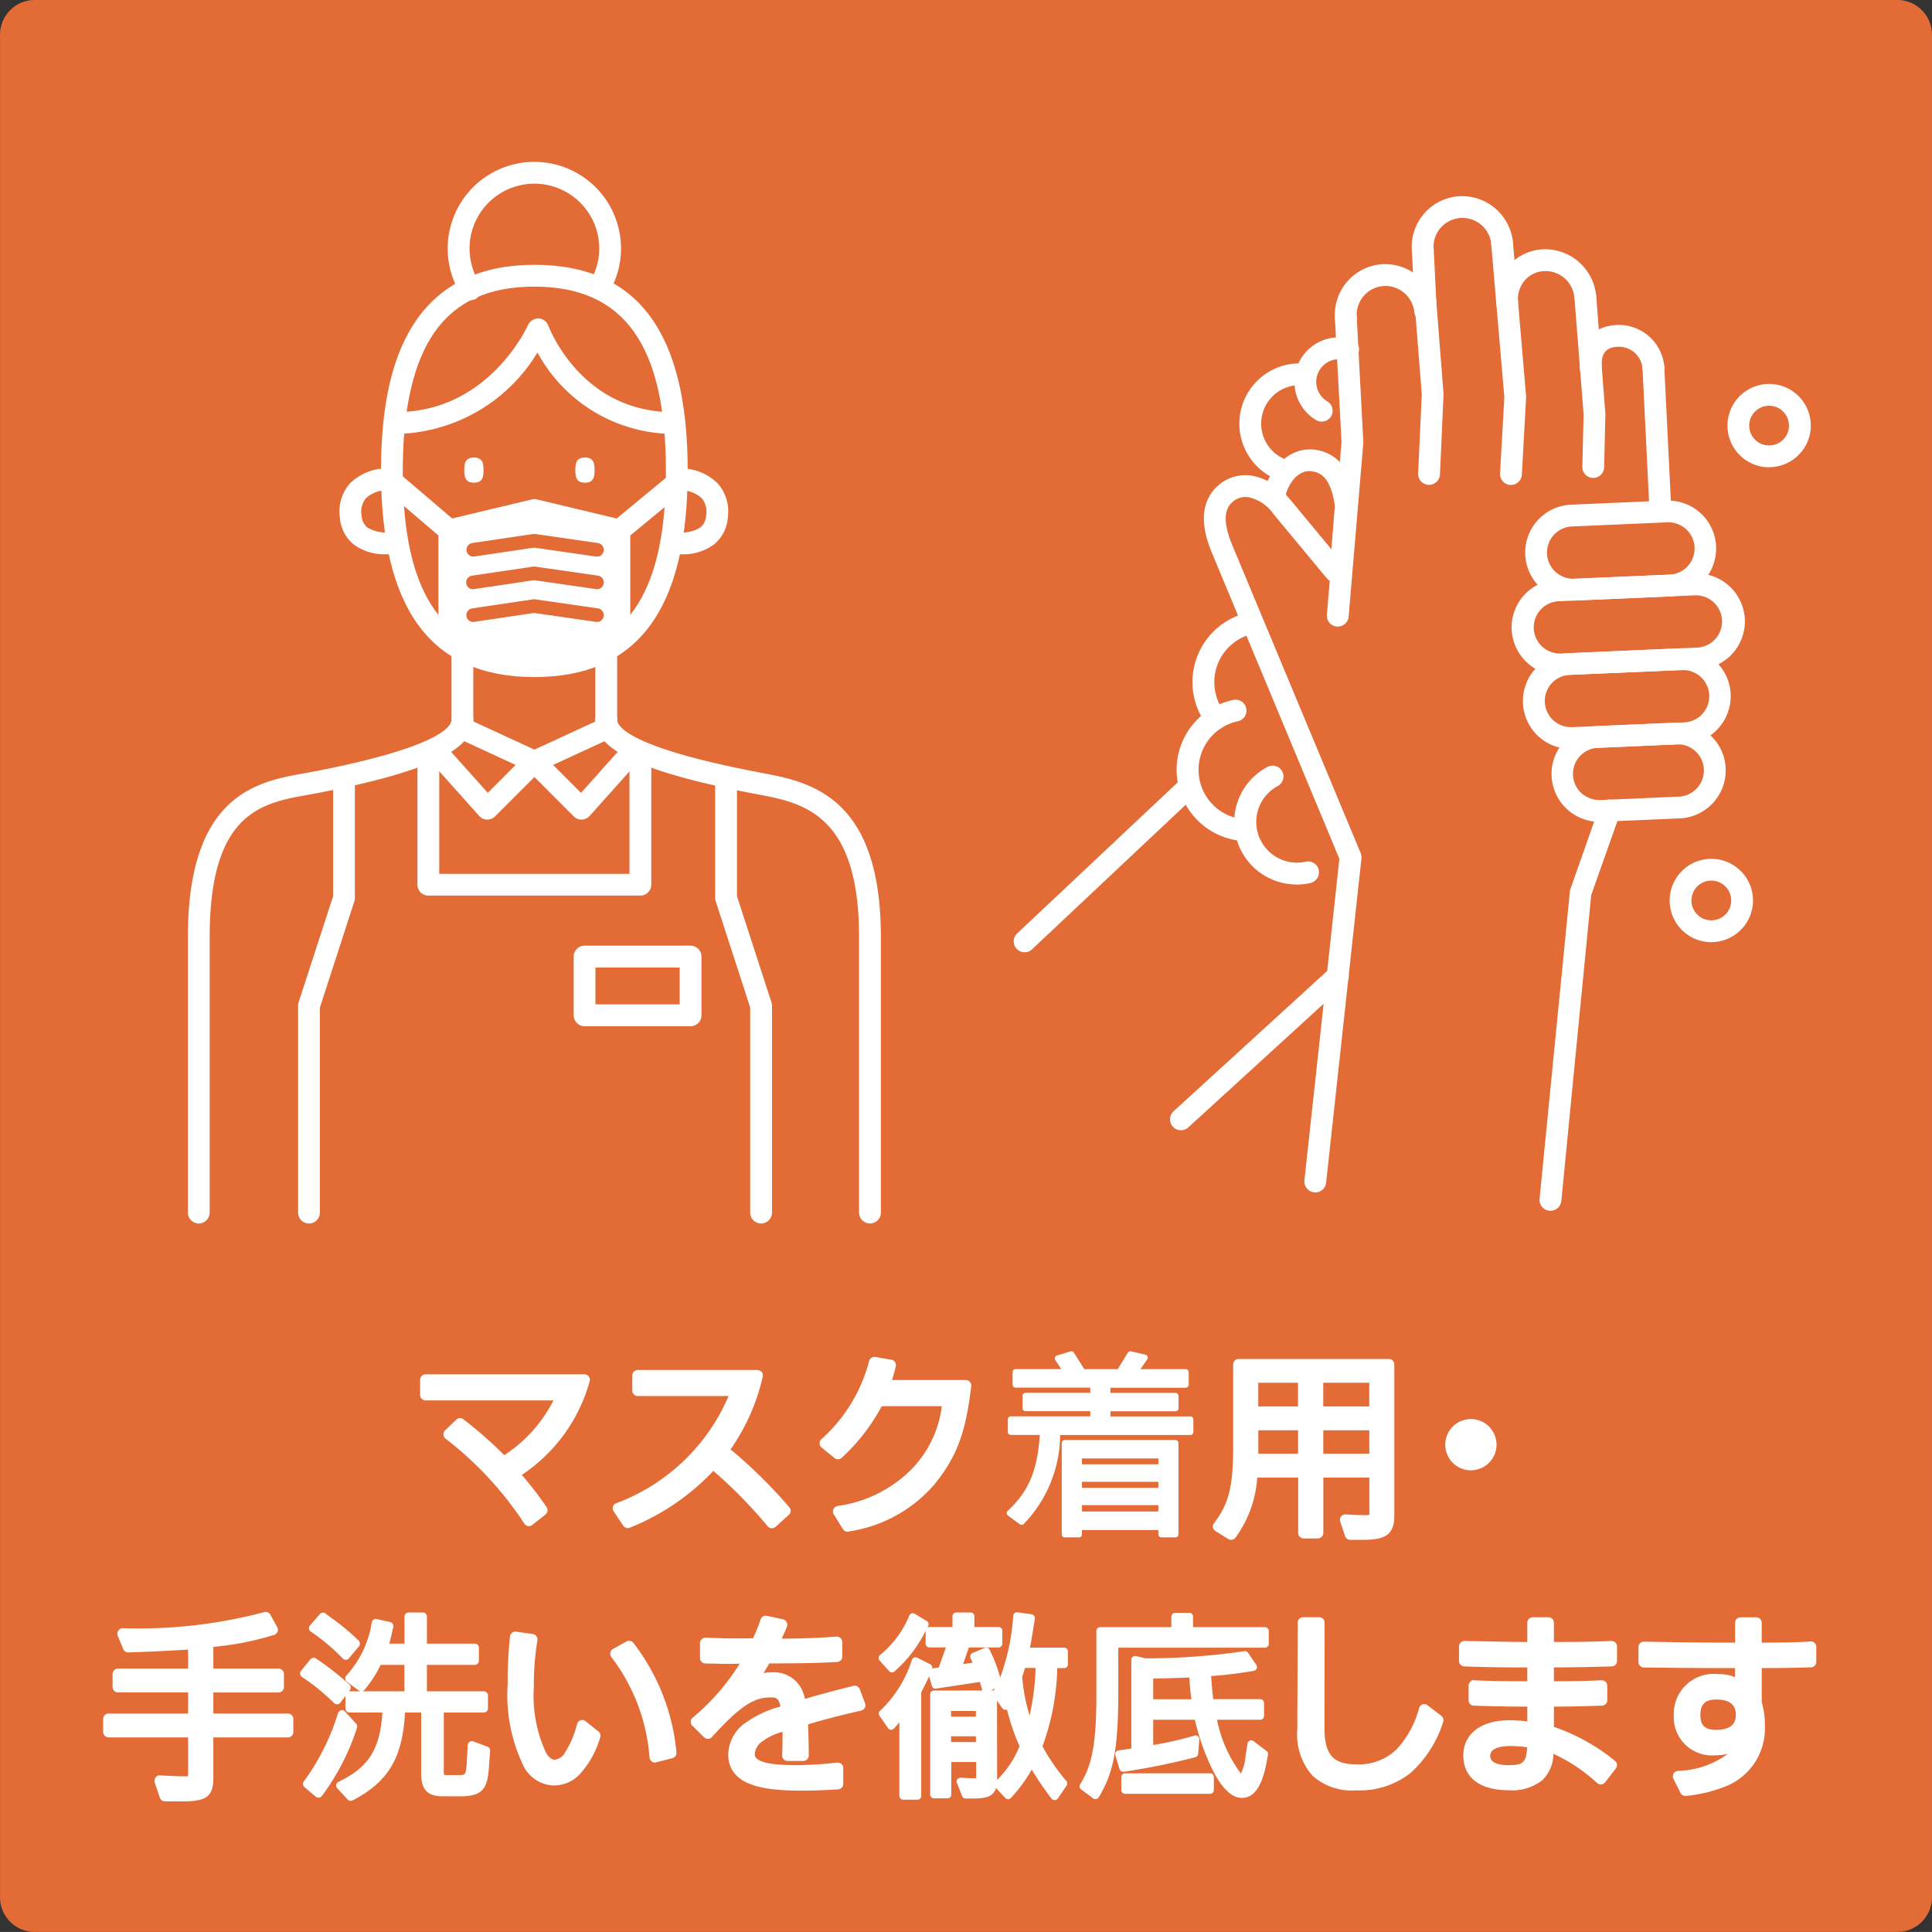 <svg id="style-1" xmlns="http://www.w3.org/2000/svg" xmlns:xlink="http://www.w3.org/1999/xlink" width="128.133" height="128.13" viewBox="0 0 128.133 128.13">
  <rect x="0" y="0" width="128.133" height="128.13" fill="#333333" stroke="none"/>
  <defs>
    <clipPath id="clip-path">
      <rect id="SVGID" width="128.133" height="128.13" fill="none"/>
    </clipPath>
  </defs>
  <g id="グループ_32" data-name="グループ 32" clip-path="url(#clip-path)">
    <path id="長方形_47" data-name="長方形 47" d="M2.3,0h123.53a2.3,2.3,0,0,1,2.3,2.3V125.832a2.3,2.3,0,0,1-2.3,2.3H2.3a2.3,2.3,0,0,1-2.3-2.3V2.3A2.3,2.3,0,0,1,2.3,0Z" transform="translate(0.002 -0.001)" fill="#e26b36"/>
    <path id="パス_419" data-name="パス 419" d="M446.714,1081.737c-.7,2.549-1.978,4.267-4.685,6.255a20.861,20.861,0,0,1,1.875,2.4l-.872.688a23.438,23.438,0,0,0-5.31-5.727l.742-.715a27.593,27.593,0,0,1,2.887,2.563,9.661,9.661,0,0,0,3.866-4.461h-9.042v-1Z" transform="translate(-407.952 -990.227)" fill="#fff"/>
    <path id="パス_420" data-name="パス 420" d="M443.285,1091.7l-.053-.006a.359.359,0,0,1-.244-.151,23.016,23.016,0,0,0-5.24-5.651.37.37,0,0,1-.134-.267.376.376,0,0,1,.11-.278l.742-.712a.357.357,0,0,1,.474-.023,27.221,27.221,0,0,1,2.707,2.379,9.4,9.4,0,0,0,3.265-3.632h-8.484a.365.365,0,0,1-.361-.365v-1a.364.364,0,0,1,.361-.364h10.539a.367.367,0,0,1,.287.144.354.354,0,0,1,.06.314,10.957,10.957,0,0,1-4.5,6.212,22.547,22.547,0,0,1,1.644,2.145.36.36,0,0,1-.077.485l-.872.688A.365.365,0,0,1,443.285,1091.7Zm-4.765-6.112a23.106,23.106,0,0,1,4.842,5.226l.307-.241a20.653,20.653,0,0,0-1.651-2.078.362.362,0,0,1-.094-.281.348.348,0,0,1,.144-.254c2.469-1.811,3.709-3.372,4.418-5.6h-9.7v.278h8.682a.366.366,0,0,1,.3.164.342.342,0,0,1,.03.334,10.008,10.008,0,0,1-4,4.625.368.368,0,0,1-.458-.044,25.654,25.654,0,0,0-2.607-2.339Z" transform="translate(-408.205 -990.483)" fill="#fff"/>
    <path id="パス_421" data-name="パス 421" d="M450.188,1091.421a31.477,31.477,0,0,0-3.9-3.943,15.044,15.044,0,0,1-5.647,3.933l-.638-.952a13.338,13.338,0,0,0,7.86-7.806H441.3v-1h7.94a13.4,13.4,0,0,1-2.266,4.959,33.953,33.953,0,0,1,4.1,4.02Z" transform="translate(-398.998 -990.431)" fill="#fff"/>
    <path id="パス_422" data-name="パス 422" d="M450.441,1092.038l-.027,0a.345.345,0,0,1-.251-.13,31.249,31.249,0,0,0-3.6-3.673,15.575,15.575,0,0,1-5.537,3.766.365.365,0,0,1-.441-.131l-.638-.952a.359.359,0,0,1-.044-.308.345.345,0,0,1,.207-.227,13.057,13.057,0,0,0,7.462-7.111h-6.025a.362.362,0,0,1-.361-.364v-1a.362.362,0,0,1,.361-.364h7.94a.364.364,0,0,1,.351.445,13.67,13.67,0,0,1-2.135,4.818,32.724,32.724,0,0,1,3.9,3.846.36.36,0,0,1-.037.5l-.886.8A.363.363,0,0,1,450.441,1092.038Zm-9.647-1.166.231.344a14.486,14.486,0,0,0,5.246-3.723.355.355,0,0,1,.5-.033,31.969,31.969,0,0,1,3.706,3.7l.347-.31a36.891,36.891,0,0,0-3.839-3.713.364.364,0,0,1-.053-.481,12.921,12.921,0,0,0,2.1-4.384h-7.114v.277h6.2a.363.363,0,0,1,.337.491A13.592,13.592,0,0,1,440.793,1090.872Z" transform="translate(-399.251 -990.684)" fill="#fff"/>
    <path id="パス_423" data-name="パス 423" d="M453.446,1082.93c-.351,3.017-.922,4.554-2.383,6.349a8.971,8.971,0,0,1-5.464,2.981l-.611-.989a8.945,8.945,0,0,0,4.919-2.352,7.8,7.8,0,0,0,2.366-4.986h-4.631a12.376,12.376,0,0,1-2.68,3.526l-.859-.7a10.955,10.955,0,0,0,3.278-5.367l1.066.184a7.741,7.741,0,0,1-.428,1.353Z" transform="translate(-389.388 -991.033)" fill="#fff"/>
    <path id="パス_424" data-name="パス 424" d="M445.853,1092.877a.359.359,0,0,1-.307-.174l-.611-.986a.35.35,0,0,1-.023-.334.364.364,0,0,1,.257-.211,8.6,8.6,0,0,0,4.748-2.266,7.238,7.238,0,0,0,2.185-4.357h-3.983a12.917,12.917,0,0,1-2.653,3.422.366.366,0,0,1-.478.019l-.859-.7a.362.362,0,0,1-.023-.541,10.509,10.509,0,0,0,3.178-5.2.359.359,0,0,1,.411-.264l1.066.183a.363.363,0,0,1,.237.154.346.346,0,0,1,.053.28,7.755,7.755,0,0,1-.254.913h4.9a.355.355,0,0,1,.267.124.345.345,0,0,1,.09.28c-.361,3.1-.959,4.692-2.459,6.54a9.3,9.3,0,0,1-5.664,3.1A.341.341,0,0,1,445.853,1092.877Zm-.037-1.107.207.334a8.477,8.477,0,0,0,5.022-2.807,10.011,10.011,0,0,0,2.246-5.751h-5.019a.362.362,0,0,1-.3-.16.358.358,0,0,1-.034-.338,8.123,8.123,0,0,0,.321-.928l-.361-.061a11.28,11.28,0,0,1-3,4.925l.294.244a11.566,11.566,0,0,0,2.376-3.194.364.364,0,0,1,.327-.211h4.632a.366.366,0,0,1,.274.128.378.378,0,0,1,.084.29,8.133,8.133,0,0,1-2.466,5.186A8.916,8.916,0,0,1,445.816,1091.77Z" transform="translate(-389.641 -991.289)" fill="#fff"/>
    <path id="パス_425" data-name="パス 425" d="M455.044,1082.413l.728-1.183.949.221-.662.962h3.382v.832h-5.193v.745h4.518v.818h-4.518v.742h5.5v.832H450.93a8.52,8.52,0,0,1-2.369,5.962l-.792-.575c1.484-1.38,2.055-2.783,2.212-5.387h-2.135v-.832h5.467v-.742h-4.491v-.818h4.491v-.745H448.16v-.832h3.408l-.612-.909.9-.274.755,1.183Zm2.783,10.279h-5.463v.485h-.939v-6.055h7.341v6.055h-.939Zm-5.463-3.953h5.467v-.792h-5.467Zm5.463.752h-5.463v.8h5.463Zm0,1.55h-5.463v.819h5.463Z" transform="translate(-380.804 -991.415)" fill="#fff"/>
    <path id="パス_426" data-name="パス 426" d="M458.907,1093.519h-.939a.2.2,0,0,1-.2-.2v-.285H452.7v.285a.2.2,0,0,1-.2.2h-.939a.2.2,0,0,1-.2-.2v-6.055a.2.2,0,0,1,.2-.2h7.341a.2.2,0,0,1,.2.2v6.055A.2.2,0,0,1,458.907,1093.519Zm-.739-.4h.538v-5.654h-6.94v5.654h.538v-.284a.2.2,0,0,1,.2-.2h5.463a.2.2,0,0,1,.2.2Zm-9.466-.434a.183.183,0,0,1-.117-.033l-.792-.575a.2.2,0,0,1-.084-.151.2.2,0,0,1,.063-.16c1.393-1.3,1.962-2.63,2.135-5.042h-1.922a.2.2,0,0,1-.2-.2v-.832a.2.2,0,0,1,.2-.2h5.266v-.341h-4.291a.2.2,0,0,1-.2-.2v-.818a.2.2,0,0,1,.2-.2h4.291v-.344H448.3a.2.2,0,0,1-.2-.2v-.832a.2.2,0,0,1,.2-.2h3.031l-.4-.6a.2.2,0,0,1,.11-.3l.9-.274a.2.2,0,0,1,.227.087l.692,1.093h2.212l.672-1.093a.213.213,0,0,1,.217-.091l.949.224a.193.193,0,0,1,.14.124.2.2,0,0,1-.02.183l-.448.652h3a.2.2,0,0,1,.2.2v.832a.2.2,0,0,1-.2.2H454.59v.344h4.317a.2.2,0,0,1,.2.2v.818a.2.2,0,0,1-.2.2H454.59v.341h5.3a.2.2,0,0,1,.2.2v.832a.2.2,0,0,1-.2.2h-8.635a8.591,8.591,0,0,1-2.413,5.9A.2.2,0,0,1,448.7,1092.684Zm-.481-.792.458.331a8.38,8.38,0,0,0,2.192-5.711.2.2,0,0,1,.2-.187h8.621v-.434h-5.3a.2.2,0,0,1-.2-.2v-.742a.2.2,0,0,1,.2-.2h4.317v-.421h-4.317a.2.2,0,0,1-.2-.2v-.745a.2.2,0,0,1,.2-.2h4.992v-.434H456.2a.2.2,0,0,1-.177-.1.206.206,0,0,1,.013-.21l.495-.722-.525-.121-.651,1.059a.2.2,0,0,1-.171.1h-2.433a.2.2,0,0,1-.17-.094l-.672-1.056-.495.154.461.685a.2.2,0,0,1-.167.311H448.5v.434h4.952a.2.2,0,0,1,.2.2v.745a.2.2,0,0,1-.2.2h-4.291v.421h4.291a.2.2,0,0,1,.2.2v.742a.2.2,0,0,1-.2.2h-5.266v.434h1.935a.205.205,0,0,1,.147.063.2.2,0,0,1,.054.15C450.165,1089.1,449.611,1090.529,448.22,1091.892Zm9.747.31H452.5a.2.2,0,0,1-.2-.2v-.819a.2.2,0,0,1,.2-.2h5.463a.2.2,0,0,1,.2.2V1092A.2.2,0,0,1,457.968,1092.2Zm-5.263-.4h5.062v-.421H452.7Zm5.263-1.17H452.5a.2.2,0,0,1-.2-.2v-.805a.2.2,0,0,1,.2-.2h5.463a.2.2,0,0,1,.2.2v.805A.2.2,0,0,1,457.968,1090.635Zm-5.263-.4h5.062v-.4H452.7Zm5.266-1.159H452.5a.2.2,0,0,1-.2-.2v-.792a.2.2,0,0,1,.2-.2h5.467a.2.2,0,0,1,.2.2v.792A.2.2,0,0,1,457.971,1089.079Zm-5.266-.4h5.066v-.391H452.7Z" transform="translate(-380.944 -991.558)" fill="#fff"/>
    <path id="パス_427" data-name="パス 427" d="M458.51,1088.578v4.033h-.949v-4.033h-3.412a7.386,7.386,0,0,1-1.39,4.124l-.849-.521c1.029-1.357,1.33-2.523,1.343-5.18v-5.567h9.965v10.045c0,.963-.351,1.223-1.718,1.223h-.845l-.324-.963.715.041c.157.01.378.01.585.01.508,0,.652-.1.652-.468v-2.743Zm-.949-.862v-2.279H454.2v1.591c0,.391,0,.534-.013.688Zm-3.358-3.138h3.358v-2.289H454.2Zm4.307,0h3.773v-2.289H458.51Zm3.773.859H458.51v2.279h3.773Z" transform="translate(-371.107 -990.94)" fill="#fff"/>
    <path id="パス_428" data-name="パス 428" d="M453.012,1093.317a.4.4,0,0,1-.191-.053l-.845-.525a.357.357,0,0,1-.167-.24.365.365,0,0,1,.067-.284c.972-1.28,1.257-2.393,1.27-4.962v-5.564a.362.362,0,0,1,.361-.365h9.965a.362.362,0,0,1,.361.365v10.045c0,1.331-.732,1.584-2.078,1.584h-.845a.363.363,0,0,1-.344-.247l-.321-.962a.361.361,0,0,1,.341-.478l.02,0,.715.04c.16.01.361,0,.565.01a1.138,1.138,0,0,0,.291-.023v-2.466h-3.051v3.672a.363.363,0,0,1-.361.361h-.949a.363.363,0,0,1-.361-.361v-3.672h-2.713a7.6,7.6,0,0,1-1.433,3.969A.357.357,0,0,1,453.012,1093.317Zm8.153-.722h.588c1.357,0,1.357-.254,1.357-.862v-9.684h-9.243v5.206c-.01,2.516-.294,3.782-1.183,5.072l.224.137a6.992,6.992,0,0,0,1.133-3.649.364.364,0,0,1,.361-.348h3.412a.362.362,0,0,1,.361.364v3.669h.227v-3.669a.362.362,0,0,1,.361-.364h3.773a.362.362,0,0,1,.361.364v2.743c0,.832-.708.832-1.013.832-.221,0-.448,0-.615-.017l-.174-.01Zm1.37-4.264h-3.773a.362.362,0,0,1-.361-.361v-2.279a.362.362,0,0,1,.361-.361h3.773a.362.362,0,0,1,.361.361v2.279A.362.362,0,0,1,462.535,1088.332Zm-3.412-.726h3.051v-1.55h-3.051Zm-1.31.726h-3.372a.37.37,0,0,1-.267-.12.353.353,0,0,1-.094-.277c.013-.143.013-.281.013-.651v-1.591a.364.364,0,0,1,.361-.361h3.358a.362.362,0,0,1,.361.361v2.279A.362.362,0,0,1,457.814,1088.332Zm-3-.726h2.636v-1.55h-2.636v1.55Zm7.719-2.409h-3.773a.362.362,0,0,1-.361-.364v-2.29a.362.362,0,0,1,.361-.364h3.773a.362.362,0,0,1,.361.364v2.29A.362.362,0,0,1,462.535,1085.2Zm-3.412-.725h3.051V1082.9h-3.051Zm-1.31.725h-3.358a.364.364,0,0,1-.361-.364v-2.29a.364.364,0,0,1,.361-.364h3.358a.362.362,0,0,1,.361.364v2.29A.362.362,0,0,1,457.814,1085.2Zm-3-.725h2.636V1082.9h-2.636Z" transform="translate(-371.36 -991.195)" fill="#fff"/>
    <path id="パス_429" data-name="パス 429" d="M459.21,1083.962a1.347,1.347,0,1,1-1.327-1.337,1.347,1.347,0,0,1,1.327,1.337" transform="translate(-360.319 -988.148)" fill="#fff"/>
    <path id="パス_430" data-name="パス 430" d="M458.11,1085.918a1.7,1.7,0,1,1,1.714-1.7A1.708,1.708,0,0,1,458.11,1085.918Zm.027-2.677a.977.977,0,1,0,.966.976A.993.993,0,0,0,458.137,1083.241Z" transform="translate(-360.572 -988.404)" fill="#fff"/>
    <path id="パス_431" data-name="パス 431" d="M436.471,1093.2h5.306v.859h-5.306v2.927c.023,1.066-.207,1.277-1.484,1.313h-1.367l-.337-1,.9.037c.287.01.625.027.809.027.428,0,.531-.1.531-.508v-2.8h-5.634v-.859h5.634v-2.125H430.51v-.859h5.009v-2c-1.691.1-2.433.144-4.334.207l-.361-.882a32.757,32.757,0,0,0,9.474-1.083l.454.822a20.456,20.456,0,0,1-4.281.819v2.118h4.682v.859h-4.682Z" transform="translate(-422.68 -979.187)" fill="#fff"/>
    <path id="パス_432" data-name="パス 432" d="M433.874,1098.911a.367.367,0,0,1-.341-.247l-.337-1a.357.357,0,0,1,.054-.331.286.286,0,0,1,.3-.144l1.166.05a5.651,5.651,0,0,0,.692,0c0-.017,0-.063,0-.137v-2.436h-5.273a.364.364,0,0,1-.361-.361v-.859a.361.361,0,0,1,.361-.361h5.273v-1.4h-4.648a.364.364,0,0,1-.361-.364v-.859a.364.364,0,0,1,.361-.361h4.648v-1.256c-1.434.083-2.206.124-3.96.187h-.013a.368.368,0,0,1-.334-.227l-.361-.882a.368.368,0,0,1,.334-.5,32.5,32.5,0,0,0,9.363-1.059.356.356,0,0,1,.428.167l.451.819a.347.347,0,0,1,.02.314.357.357,0,0,1-.23.207,19.749,19.749,0,0,1-4.023.792v1.44h4.321a.362.362,0,0,1,.361.361v.859a.362.362,0,0,1-.361.364h-4.321v1.4h4.945a.359.359,0,0,1,.361.361v.859a.362.362,0,0,1-.361.361h-4.945v2.567c.033,1.393-.515,1.634-1.831,1.677Zm.261-.726h1.109c1.14-.033,1.136-.137,1.123-.945v-2.934a.362.362,0,0,1,.358-.364h4.946v-.134h-4.946a.359.359,0,0,1-.358-.361v-2.125a.361.361,0,0,1,.358-.361h4.321v-.133h-4.321a.362.362,0,0,1-.358-.365v-2.118a.364.364,0,0,1,.318-.361,20.506,20.506,0,0,0,3.789-.679l-.094-.167a33.284,33.284,0,0,1-8.768,1l.067.161c1.714-.064,2.463-.1,4.07-.2a.314.314,0,0,1,.274.1.365.365,0,0,1,.11.264v2a.362.362,0,0,1-.361.365h-4.648v.133h4.648a.362.362,0,0,1,.361.361v2.125a.359.359,0,0,1-.361.361H430.5v.134h5.273a.362.362,0,0,1,.361.364v2.8c0,.608-.264.869-.889.869-.13,0-.337-.006-.551-.013l-.645-.027Z" transform="translate(-422.933 -979.44)" fill="#fff"/>
    <path id="パス_433" data-name="パス 433" d="M434.391,1089.441a20.6,20.6,0,0,1,2.185,1.7l-.635.836a13.8,13.8,0,0,0-2.175-1.771Zm-.428,8.093a15.475,15.475,0,0,0,2.316-4.618l.728.809a15.13,15.13,0,0,1-2.292,4.451Zm2.563-8.511a14.2,14.2,0,0,0-2.162-1.818l.652-.755c.18.144.378.287.561.418a14.431,14.431,0,0,1,1.611,1.363Zm2.132.341a7.136,7.136,0,0,1-1.106,1.758l-.792-.585a7.089,7.089,0,0,0,1.758-3.668l.886.2a9.838,9.838,0,0,1-.381,1.434h1.667v-2.068h.936v2.068h3.448v.859h-3.448v2.3h4.05v.859h-2.93v4.217c0,.351.117.484.468.484h.952c.5-.053.612-.237.662-1.213l.053-1.039.936.347-.077,1.083c-.094,1.326-.337,1.614-1.407,1.677h-1.39c-.835,0-1.133-.311-1.146-1.169v-4.388h-1.614c-.1,3.084-.989,4.635-3.332,5.858l-.688-.742c2.132-1.016,2.967-2.379,3.081-5.116h-2.47v-.859h3.916v-2.3Z" transform="translate(-413.593 -979.222)" fill="#fff"/>
    <path id="パス_434" data-name="パス 434" d="M437.042,1098.849a.276.276,0,0,1-.2-.087l-.688-.745a.272.272,0,0,1,.084-.434c1.975-.939,2.757-2.155,2.907-4.592h-2.175a.274.274,0,0,1-.277-.274v-.823l-.338.445a.28.28,0,0,1-.194.107.316.316,0,0,1-.214-.073,13.73,13.73,0,0,0-2.138-1.741.279.279,0,0,1-.12-.19.271.271,0,0,1,.06-.214l.625-.769a.279.279,0,0,1,.371-.05,20.368,20.368,0,0,1,2.209,1.721.278.278,0,0,1,.037.374l-.063.08h.762a.425.425,0,0,1-.107-.047l-.792-.588a.27.27,0,0,1-.107-.193.264.264,0,0,1,.063-.208,6.762,6.762,0,0,0,1.694-3.542.3.3,0,0,1,.124-.181.251.251,0,0,1,.21-.034l.886.2a.275.275,0,0,1,.207.331c-.13.575-.2.869-.267,1.1h1.009v-1.794a.273.273,0,0,1,.274-.274h.939a.273.273,0,0,1,.274.274v1.794h3.171a.274.274,0,0,1,.277.274v.859a.274.274,0,0,1-.277.274h-3.171v1.754h3.776a.274.274,0,0,1,.274.274v.859a.273.273,0,0,1-.274.274h-2.656v3.943c0,.15.027.18.027.18s.033.027.164.027h.952c.271-.03.341-.037.388-.949l.054-1.039a.279.279,0,0,1,.124-.221.272.272,0,0,1,.247-.027l.936.351a.271.271,0,0,1,.18.278l-.077,1.083c-.1,1.356-.364,1.854-1.664,1.931h-1.407c-.982,0-1.41-.431-1.423-1.44v-4.117h-1.073c-.154,3-1.109,4.595-3.469,5.828A.3.3,0,0,1,437.042,1098.849Zm-.234-.936.294.318c2.109-1.159,2.9-2.63,3-5.523a.274.274,0,0,1,.277-.264h1.611a.274.274,0,0,1,.277.274v4.387c.01.709.19.9.872.9h1.39c.862-.057,1.043-.174,1.13-1.423l.063-.875-.391-.147-.034.665c-.047.942-.154,1.394-.909,1.47H443.4a.658.658,0,0,1-.742-.755v-4.217a.274.274,0,0,1,.277-.274h2.653v-.311H441.82a.274.274,0,0,1-.277-.274v-2.3a.274.274,0,0,1,.277-.274h3.171v-.311H441.82a.273.273,0,0,1-.277-.274V1086.9h-.384v1.794a.273.273,0,0,1-.277.274h-1.667a.28.28,0,0,1-.227-.117.277.277,0,0,1-.03-.254,7.414,7.414,0,0,0,.311-1.129l-.344-.08a7.193,7.193,0,0,1-1.571,3.292l.334.248a6.06,6.06,0,0,0,.912-1.484.269.269,0,0,1,.251-.164h2.032a.274.274,0,0,1,.277.274v2.3a.274.274,0,0,1-.277.274h-3.639v.311h2.192a.274.274,0,0,1,.277.284C439.6,1095.417,438.8,1096.861,436.808,1097.913Zm-2.443-7.575a13.516,13.516,0,0,1,1.734,1.427l.3-.391a19.463,19.463,0,0,0-1.761-1.367Zm3.438,1.246h2.8v-1.754H439.03a7.887,7.887,0,0,1-1.066,1.651A.269.269,0,0,1,437.8,1091.584Zm-2.9,7.054a.266.266,0,0,1-.177-.063l-.752-.638a.276.276,0,0,1-.043-.374,15.208,15.208,0,0,0,2.276-4.548.291.291,0,0,1,.207-.181.3.3,0,0,1,.261.091l.729.808a.278.278,0,0,1,.053.278,15.389,15.389,0,0,1-2.329,4.518.263.263,0,0,1-.19.11Zm-.378-.959.331.284a14.748,14.748,0,0,0,2.025-3.987l-.307-.344A15.068,15.068,0,0,1,434.529,1097.68Zm2.189-8.191a.276.276,0,0,1-.194-.08,13.762,13.762,0,0,0-2.129-1.791.27.27,0,0,1-.047-.4l.652-.755a.274.274,0,0,1,.381-.037c.177.14.368.28.548.408a14.742,14.742,0,0,1,1.644,1.389.279.279,0,0,1,.02.378l-.662.792A.224.224,0,0,1,436.718,1089.489Zm-1.758-2.138a13.377,13.377,0,0,1,1.741,1.457l.3-.361a14.21,14.21,0,0,0-1.4-1.169c-.11-.076-.234-.167-.354-.257Z" transform="translate(-413.784 -979.414)" fill="#fff"/>
    <path id="パス_435" data-name="パス 435" d="M443.336,1093.385a5.858,5.858,0,0,1-1.29,2.329,1.906,1.906,0,0,1-3.171-.582,10.462,10.462,0,0,1-.962-5.152,28.9,28.9,0,0,1,.15-3.138l1.1.157a19.587,19.587,0,0,0-.237,3.148,9.332,9.332,0,0,0,.822,4.487,1.131,1.131,0,0,0,.922.705,1.232,1.232,0,0,0,.962-.612,6.638,6.638,0,0,0,.866-2.018Zm3.983,1.42a12.891,12.891,0,0,0-2.606-6.857l.889-.494a13.619,13.619,0,0,1,2.78,7.081Z" transform="translate(-403.882 -978.274)" fill="#fff"/>
    <path id="パス_436" data-name="パス 436" d="M440.886,1096.941a2.329,2.329,0,0,1-2.082-1.4,10.791,10.791,0,0,1-1-5.309,28.551,28.551,0,0,1,.154-3.174.365.365,0,0,1,.137-.248.371.371,0,0,1,.274-.07l1.1.154a.371.371,0,0,1,.241.141.377.377,0,0,1,.067.274,18.417,18.417,0,0,0-.237,3.091,8.981,8.981,0,0,0,.785,4.32c.164.32.391.511.6.511a.881.881,0,0,0,.662-.448,6.28,6.28,0,0,0,.822-1.928.356.356,0,0,1,.237-.241.361.361,0,0,1,.331.067l.845.675a.36.36,0,0,1,.114.408,6.184,6.184,0,0,1-1.37,2.452A2.363,2.363,0,0,1,440.886,1096.941Zm-2.245-9.437c-.084.909-.114,1.7-.114,2.727a10.2,10.2,0,0,0,.922,4.989,1.615,1.615,0,0,0,1.437,1,1.633,1.633,0,0,0,1.15-.5,5.024,5.024,0,0,0,1.126-1.965l-.231-.181a5.748,5.748,0,0,1-.749,1.607,1.586,1.586,0,0,1-1.263.772,1.463,1.463,0,0,1-1.24-.9,9.644,9.644,0,0,1-.865-4.654,19.235,19.235,0,0,1,.191-2.841Zm8.932,7.913a.374.374,0,0,1-.207-.064.38.38,0,0,1-.154-.261,12.5,12.5,0,0,0-2.536-6.676.363.363,0,0,1-.06-.291.355.355,0,0,1,.177-.241l.886-.494a.356.356,0,0,1,.468.1,13.951,13.951,0,0,1,2.85,7.254.357.357,0,0,1-.271.388l-1.066.27A.383.383,0,0,1,447.572,1095.418Zm-2.075-7.1a12.979,12.979,0,0,1,2.386,6.289l.358-.09a13.027,13.027,0,0,0-2.493-6.339Z" transform="translate(-404.135 -978.525)" fill="#fff"/>
    <path id="パス_437" data-name="パス 437" d="M452.41,1092.094c-1.637.378-2.63.638-3.813,1,.04,1.21.053,1.614.053,2.072v.257h-1.043c.027-.621.027-.872.027-1.263,0-.271,0-.454-.013-.779a4.9,4.9,0,0,0-1.835.769,1.472,1.472,0,0,0-.715,1.169c0,.769.912,1.106,2.991,1.106a24.767,24.767,0,0,0,2.877-.171v1.056c-.845.067-1.6.093-2.433.093-3.138,0-4.478-.615-4.478-2.055a2.3,2.3,0,0,1,1.133-1.878,7.046,7.046,0,0,1,2.392-1.029c-.154-.963-.388-1.223-1.106-1.223-1.246,0-2.235.665-4.123,2.75l-.779-.772a15.466,15.466,0,0,0,3.539-4.23c-.755.013-.962.026-1.447.026-.5,0-.675-.014-1.48-.026v-.986c.9.037,1.417.05,2.015.05.364,0,.508,0,1.367-.013a10.018,10.018,0,0,0,.625-1.494l1.066.23a13.506,13.506,0,0,1-.6,1.29c1.758,0,2.9-.041,4.244-.141v.959c-1.213.07-2.343.093-4.7.093a10.926,10.926,0,0,1-1.093,1.677,3.52,3.52,0,0,1,1.52-.364,1.691,1.691,0,0,1,1.641.976,4.026,4.026,0,0,1,.247.886c.819-.257,1.574-.468,3.565-.976Z" transform="translate(-395.375 -979.012)" fill="#fff"/>
    <path id="パス_438" data-name="パス 438" d="M448.76,1098.024c-2.389,0-4.835-.287-4.835-2.419a2.652,2.652,0,0,1,1.283-2.169,6.93,6.93,0,0,1,2.185-.992c-.137-.6-.318-.6-.692-.6-1.113,0-2.052.638-3.856,2.626a.351.351,0,0,1-.257.124.525.525,0,0,1-.264-.107l-.779-.769a.375.375,0,0,1-.107-.271.362.362,0,0,1,.127-.26,14.9,14.9,0,0,0,3.121-3.582h-.04c-.271.007-.461.013-.755.013s-.478-.007-.735-.013l-.749-.014a.36.36,0,0,1-.354-.36v-.989a.355.355,0,0,1,.11-.26.363.363,0,0,1,.247-.1l.017,0c.889.033,1.407.047,2,.047.327,0,.474,0,1.136-.01a8.62,8.62,0,0,0,.508-1.246.357.357,0,0,1,.421-.241l1.069.23a.369.369,0,0,1,.241.184.351.351,0,0,1,.017.3c-.1.257-.2.488-.351.8,1.413-.01,2.443-.047,3.632-.137a.412.412,0,0,1,.274.1.351.351,0,0,1,.114.264v.959a.357.357,0,0,1-.341.357c-1.193.07-2.306.094-4.5.1-.127.22-.254.434-.384.638a3.437,3.437,0,0,1,.6-.05,2.043,2.043,0,0,1,1.965,1.186,3.246,3.246,0,0,1,.19.578c.739-.227,1.564-.448,3.208-.866a.357.357,0,0,1,.424.221l.351.939a.362.362,0,0,1-.017.294.365.365,0,0,1-.237.184c-1.5.347-2.463.594-3.525.916.033,1.006.043,1.383.043,1.808v.257a.361.361,0,0,1-.361.361h-1.043a.359.359,0,0,1-.361-.377c.027-.615.027-.859.027-1.247v-.307a3.788,3.788,0,0,0-1.277.591,1.138,1.138,0,0,0-.565.872c0,.184,0,.745,2.633.745a24.188,24.188,0,0,0,2.834-.167.44.44,0,0,1,.281.09.353.353,0,0,1,.12.27v1.053a.359.359,0,0,1-.331.361C450.407,1097.993,449.648,1098.024,448.76,1098.024Zm-2.058-6.91c1.026,0,1.307.541,1.464,1.531a.363.363,0,0,1-.257.4,6.845,6.845,0,0,0-2.289.982,1.947,1.947,0,0,0-.976,1.577c0,.839.491,1.694,4.117,1.694.745,0,1.4-.02,2.075-.067v-.318a24.76,24.76,0,0,1-2.516.13c-1.661,0-3.352-.177-3.352-1.47a1.807,1.807,0,0,1,.869-1.464,5.268,5.268,0,0,1,1.945-.822.418.418,0,0,1,.307.057.356.356,0,0,1,.147.277c.013.331.013.518.013.8,0,.308,0,.525-.01.9h.3c0-.414-.013-.842-.053-1.955a.368.368,0,0,1,.257-.357c1.089-.334,2.022-.582,3.435-.916l-.094-.247c-1.684.431-2.44.641-3.231.889a.357.357,0,0,1-.461-.274,3.743,3.743,0,0,0-.227-.812,1.321,1.321,0,0,0-1.307-.755,3.158,3.158,0,0,0-1.383.338.362.362,0,0,1-.421-.562,10.115,10.115,0,0,0,1.056-1.624.365.365,0,0,1,.321-.19c2.105,0,3.235-.017,4.334-.073v-.227c-1.206.08-2.3.114-3.883.114a.358.358,0,0,1-.307-.174.364.364,0,0,1-.013-.351c.191-.374.317-.638.421-.865l-.328-.07a11.605,11.605,0,0,1-.541,1.233.366.366,0,0,1-.318.2c-.859.013-1.006.013-1.367.013h0c-.515,0-.972-.01-1.657-.04v.264l.4.007c.254,0,.431.007.718.007s.474,0,.738-.007l.705-.017a.416.416,0,0,1,.318.177.362.362,0,0,1,0,.368,15.654,15.654,0,0,1-3.318,4.063l.234.234C444.372,1091.752,445.4,1091.113,446.7,1091.113Z" transform="translate(-395.628 -979.267)" fill="#fff"/>
    <path id="パス_439" data-name="パス 439" d="M448.06,1086.973a8.88,8.88,0,0,1-2.185,2.941l-.635-.705a6.894,6.894,0,0,0,2.015-2.717Zm-.495,11.385h-.949v-5.714a4.627,4.627,0,0,1-.792,1.083l-.575-.822a8.237,8.237,0,0,0,2.185-3.485l.862.427a13.064,13.064,0,0,1-.732,1.587Zm2.239-10.1h-1.443v-.859h1.781v-.962h.952v.962h1.848v.859h-2.149l-.572,1.654,1.353-.2c-.093-.234-.117-.288-.26-.611l.805-.338a10.787,10.787,0,0,1,.768,2.068l-.779.441c-.12-.4-.144-.491-.237-.752l-3.108.468-.247-.832.648-.091Zm2.8,3.358,0,5.728c-.04.765-.3.936-1.393.936h-.444l-.351-.885.17.013c.221.013.481.026.715.026.311,0,.4-.067.4-.327v-1.249h-2.148v2.409h-.9v-6.65Zm-.9.859h-2.148v.876h2.148Zm0,1.678h-2.148v.886h2.148Zm5.584-5.387v.859H456.6a16.267,16.267,0,0,1-1.016,5.454,12.987,12.987,0,0,0,1.668,2.446l-.585.859a18.383,18.383,0,0,1-1.524-2.289,9.361,9.361,0,0,1-1.56,2.235l-.678-.725a7.067,7.067,0,0,0,1.718-2.54,15.02,15.02,0,0,1-1-3.1l-.013.04-.194.391-.6-.836a12.577,12.577,0,0,0,1.353-5.139l.936.13c-.207,1.317-.247,1.55-.378,2.212Zm-2.774.859c-.09.338-.17.575-.247.805a11.928,11.928,0,0,0,.769,3.438,15.088,15.088,0,0,0,.638-4.244Z" transform="translate(-386.725 -979.25)" fill="#fff"/>
    <path id="パス_440" data-name="パス 440" d="M456.839,1098.813a.251.251,0,0,1-.2-.1,20.189,20.189,0,0,1-1.313-1.921,9.888,9.888,0,0,1-1.383,1.881.253.253,0,0,1-.184.087h0a.251.251,0,0,1-.18-.08l-.622-.665c-.187.585-.682.695-1.567.695h-.444a.245.245,0,0,1-.234-.16l-.351-.882a.258.258,0,0,1,.033-.244.353.353,0,0,1,.221-.1l.17.013c.21.014.464.027.7.027a.916.916,0,0,0,.154-.01v-1.066h-1.647v2.159a.25.25,0,0,1-.251.25h-.9a.252.252,0,0,1-.251-.25v-6.65a.252.252,0,0,1,.251-.25h3.215l-.007-.017-.047-.15c-.05-.18-.08-.284-.12-.4l-2.9.438a.236.236,0,0,1-.277-.174l-.187-.642c-.13.3-.257.548-.521,1.07v6.863a.253.253,0,0,1-.251.254h-.949a.256.256,0,0,1-.251-.254v-4.879c-.09.113-.2.241-.354.411a.362.362,0,0,1-.2.087.265.265,0,0,1-.191-.107l-.575-.825a.249.249,0,0,1,.03-.321,7.923,7.923,0,0,0,2.122-3.388.255.255,0,0,1,.144-.15.247.247,0,0,1,.207.007l.862.431a.258.258,0,0,1,.134.281l.434-.06.471-1.334h-1.089a.252.252,0,0,1-.251-.25v-.855a8.609,8.609,0,0,1-2.069,2.7.272.272,0,0,1-.18.063.238.238,0,0,1-.17-.083l-.635-.705a.231.231,0,0,1-.064-.183.262.262,0,0,1,.084-.178,6.572,6.572,0,0,0,1.955-2.633.247.247,0,0,1,.354-.107l.805.485a.247.247,0,0,1,.09.331l-.054.1a.237.237,0,0,1,.134-.04h1.53v-.712a.253.253,0,0,1,.251-.251h.952a.25.25,0,0,1,.251.251v.712h1.6a.252.252,0,0,1,.251.25v.859a.252.252,0,0,1-.251.25h-1.968l-.381,1.1.628-.09-.137-.311a.266.266,0,0,1,0-.2.273.273,0,0,1,.137-.137l.809-.334a.245.245,0,0,1,.321.121,10.144,10.144,0,0,1,.7,1.837,14.334,14.334,0,0,0,.865-4.094.259.259,0,0,1,.094-.174.219.219,0,0,1,.19-.05l.936.13a.267.267,0,0,1,.167.1.261.261,0,0,1,.047.19c-.17,1.083-.227,1.437-.321,1.922h2.262a.25.25,0,0,1,.251.25v.859a.25.25,0,0,1-.251.25h-.454a16.039,16.039,0,0,1-.979,5.183,12.95,12.95,0,0,0,1.587,2.306.251.251,0,0,1,.013.3l-.585.859a.243.243,0,0,1-.2.11Zm-9.794-.528h.444v-6.673a.27.27,0,0,1,.027-.113,13.955,13.955,0,0,0,.638-1.35l-.4-.2a8.382,8.382,0,0,1-2,3.164l.271.391a3.805,3.805,0,0,0,.551-.8.253.253,0,0,1,.471.124Zm4.067-.077h.274c1.063,0,1.116-.144,1.146-.7l-.007-5.464h-3.438v6.149h.394v-2.159a.252.252,0,0,1,.251-.251h2.148a.25.25,0,0,1,.251.251v1.249c0,.515-.347.578-.655.578-.164,0-.337-.007-.508-.017Zm2.312-.418.324.344a8.557,8.557,0,0,0,1.343-1.978.262.262,0,0,1,.221-.137.205.205,0,0,1,.224.13,16.2,16.2,0,0,0,1.3,1.979l.281-.411a12.505,12.505,0,0,1-1.577-2.346.227.227,0,0,1-.013-.2,16.07,16.07,0,0,0,1-5.383.252.252,0,0,1,.251-.237h.441v-.357H454.9a.248.248,0,0,1-.194-.09.259.259,0,0,1-.053-.207c.124-.625.167-.865.338-1.952l-.421-.06a12.8,12.8,0,0,1-1.283,4.839l.261.368.01-.017a.235.235,0,0,1,.251-.177.253.253,0,0,1,.234.2,14.986,14.986,0,0,0,.982,3.041.254.254,0,0,1,0,.2A7.3,7.3,0,0,1,453.424,1097.79Zm-.4-5.56.007,5.243a6.609,6.609,0,0,0,1.487-2.229,15.041,15.041,0,0,1-.836-2.439.169.169,0,0,1-.1.023.247.247,0,0,1-.2-.1Zm-.391-.685h.14l.034,0,.08-.144Zm-.588-1.1a.255.255,0,0,1,.237.167c.064.187.1.287.15.468l.331-.191a9.791,9.791,0,0,0-.595-1.624l-.348.147c.06.144.094.217.16.384a.255.255,0,0,1-.017.221.242.242,0,0,1-.18.124l-1.353.194a.249.249,0,0,1-.274-.328l.575-1.657a.248.248,0,0,1,.234-.167h1.9v-.357h-1.6a.252.252,0,0,1-.251-.251v-.712h-.451v.712a.25.25,0,0,1-.251.251h-1.527v.357h1.19a.242.242,0,0,1,.2.107.249.249,0,0,1,.033.227l-.638,1.811a.247.247,0,0,1-.2.164l-.358.053.1.341,2.894-.438Zm-6.276-1.039.3.328a8.375,8.375,0,0,0,1.831-2.5l-.364-.217A6.829,6.829,0,0,1,445.771,1089.41Zm6.109,6.058h-2.148a.253.253,0,0,1-.251-.25v-.886a.255.255,0,0,1,.251-.254h2.148a.253.253,0,0,1,.251.254v.886A.25.25,0,0,1,451.88,1095.468Zm-1.9-.5h1.647v-.384h-1.647Zm5.23-.668a.248.248,0,0,1-.234-.167,12.123,12.123,0,0,1-.785-3.492.229.229,0,0,1,.013-.107l.023-.073c.067-.2.14-.424.221-.718a.25.25,0,0,1,.24-.187h1.16a.254.254,0,0,1,.18.077.241.241,0,0,1,.07.187,15.442,15.442,0,0,1-.648,4.3.259.259,0,0,1-.234.177Zm-.515-3.663a11.979,11.979,0,0,0,.491,2.57,16.5,16.5,0,0,0,.4-3.151h-.705c-.064.221-.12.394-.177.565Zm-2.817,3.145h-2.148a.253.253,0,0,1-.251-.25v-.876a.255.255,0,0,1,.251-.254h2.148a.253.253,0,0,1,.251.254v.876A.25.25,0,0,1,451.88,1093.781Zm-1.9-.5h1.647v-.374h-1.647Z" transform="translate(-386.9 -979.429)" fill="#fff"/>
    <path id="パス_441" data-name="パス 441" d="M449.23,1097.692c.859-1.364,1.133-2.951,1.116-6.426v-3.88h4.972v-.949h.939v.949h5.019v.859H451.3v3.071c0,3.83-.287,5.363-1.263,6.978Zm4.384-2.443a23.361,23.361,0,0,0,3.057-.678l-.077.953a46.7,46.7,0,0,1-4.725.959l-.274-.919,1.069-.16v-6.1l.665.154a44.816,44.816,0,0,0,6.62-.478l.548.805a27.247,27.247,0,0,1-3.057.364c.067.953.067,1.093.184,2.018h3.342v.859h-3.188c.508,2.108,1.447,4.083,1.925,4.083.211,0,.391-.455.535-1.393l.13-.819.859.651-.117.638c-.257,1.34-.715,2.031-1.353,2.031s-1.263-.705-1.888-2.059a15,15,0,0,1-1.039-3.134h-3.215Zm4.023,2.694H452v-.859h5.637Zm-4.023-5.778h3.071c-.117-.859-.13-1-.194-1.954-1.12.053-1.327.053-2.877.09Z" transform="translate(-377.382 -979.222)" fill="#fff"/>
    <path id="パス_442" data-name="パス 442" d="M450.21,1098.719a.247.247,0,0,1-.15-.05l-.805-.6a.25.25,0,0,1-.06-.334c.832-1.323,1.093-2.85,1.076-6.292v-3.88a.25.25,0,0,1,.251-.25h4.722v-.7a.25.25,0,0,1,.251-.25h.939a.25.25,0,0,1,.251.25v.7h4.768a.252.252,0,0,1,.251.25v.859a.252.252,0,0,1-.251.25h-9.727v2.82c0,3.843-.291,5.44-1.3,7.108a.26.26,0,0,1-.164.113Zm-.471-.919.4.3c.839-1.5,1.086-3.061,1.086-6.607v-3.071a.253.253,0,0,1,.251-.251H461.2v-.357h-4.768a.253.253,0,0,1-.251-.251v-.7h-.438v.7a.253.253,0,0,1-.251.251h-4.722v3.629C450.788,1094.827,450.531,1096.43,449.739,1097.8Zm10.192.839c-.739,0-1.43-.719-2.115-2.2a15.378,15.378,0,0,1-1.013-2.987H454.04v1.677a22.247,22.247,0,0,0,2.74-.625.228.228,0,0,1,.224.05.247.247,0,0,1,.094.21l-.077.953a.251.251,0,0,1-.187.224,47.166,47.166,0,0,1-4.748.965.288.288,0,0,1-.281-.177l-.274-.919a.253.253,0,0,1,.03-.207.242.242,0,0,1,.174-.113l.855-.127v-5.888a.242.242,0,0,1,.094-.194.262.262,0,0,1,.214-.05l.635.151a44.646,44.646,0,0,0,6.556-.478.238.238,0,0,1,.244.111l.548.805a.25.25,0,0,1,.023.237.259.259,0,0,1-.187.15,26.635,26.635,0,0,1-2.834.348l.01.133c.037.565.054.8.13,1.4h3.118a.253.253,0,0,1,.251.254v.855a.254.254,0,0,1-.251.255h-2.867a8.7,8.7,0,0,0,1.581,3.561,3.094,3.094,0,0,0,.311-1.166l.13-.815a.244.244,0,0,1,.154-.191.238.238,0,0,1,.244.03l.859.652a.251.251,0,0,1,.1.244l-.117.638C461.244,1097.89,460.706,1098.639,459.931,1098.639Zm-6.142-5.694H457a.25.25,0,0,1,.244.2,14.983,14.983,0,0,0,1.023,3.084c.571,1.23,1.16,1.908,1.661,1.908.625,0,.949-.993,1.106-1.828l.09-.481-.4-.307-.064.4c-.174,1.139-.4,1.6-.782,1.6-.779,0-1.754-2.55-2.169-4.274a.259.259,0,0,1,.047-.214.252.252,0,0,1,.2-.1h2.937v-.354H457.8a.249.249,0,0,1-.247-.221c-.1-.792-.117-1.026-.16-1.651l-.027-.381a.252.252,0,0,1,.231-.267,26.43,26.43,0,0,0,2.65-.3l-.24-.351a45.469,45.469,0,0,1-6.493.458l-.064-.007-.357-.084v5.785a.254.254,0,0,1-.214.25l-.782.117.127.431c1.938-.321,2.934-.525,4.314-.876l.033-.414a23.708,23.708,0,0,1-2.74.588.287.287,0,0,1-.2-.057.255.255,0,0,1-.09-.194V1093.2A.25.25,0,0,1,453.789,1092.945Zm4.023,5.42h-5.637a.252.252,0,0,1-.251-.25v-.859a.252.252,0,0,1,.251-.25h5.637a.25.25,0,0,1,.251.25v.859A.25.25,0,0,1,457.812,1098.365Zm-5.386-.5h5.136v-.354h-5.136Zm4.434-5.273h-3.071a.25.25,0,0,1-.251-.25v-1.865a.252.252,0,0,1,.244-.251l.688-.016c.959-.023,1.26-.03,2.182-.077h.013a.254.254,0,0,1,.251.237c.064.936.073,1.066.191,1.938a.237.237,0,0,1-.057.193A.257.257,0,0,1,456.86,1092.591Zm-2.82-.5h2.533c-.073-.548-.094-.778-.14-1.44-.749.033-1.076.04-1.948.063l-.444.01Z" transform="translate(-377.558 -979.398)" fill="#fff"/>
    <path id="パス_443" data-name="パス 443" d="M462.556,1093.023a7.3,7.3,0,0,1-2.058,3.228,5.151,5.151,0,0,1-3.382,1.066c-2.4,0-3.542-1.18-3.529-3.679l.027-7.081h1.066l-.013,6.974c0,1.965.728,2.783,2.459,2.783a3.952,3.952,0,0,0,2.941-1.106,6.794,6.794,0,0,0,1.581-2.887Z" transform="translate(-367.18 -978.942)" fill="#fff"/>
    <path id="パス_444" data-name="パス 444" d="M457.372,1097.934a3.9,3.9,0,0,1-2.9-.982,4.115,4.115,0,0,1-1-3.064l.03-7.074a.362.362,0,0,1,.361-.364h1.066a.355.355,0,0,1,.254.11.361.361,0,0,1,.1.254l-.01,6.974c0,1.764.568,2.419,2.1,2.419a3.614,3.614,0,0,0,2.68-.989,6.425,6.425,0,0,0,1.5-2.76.37.37,0,0,1,.24-.227.356.356,0,0,1,.321.06l.909.7a.367.367,0,0,1,.117.424,7.605,7.605,0,0,1-2.155,3.362A5.451,5.451,0,0,1,457.372,1097.934Zm-3.145-10.76-.027,6.717a3.453,3.453,0,0,0,.785,2.553,3.211,3.211,0,0,0,2.386.765,4.812,4.812,0,0,0,3.144-.979,6.563,6.563,0,0,0,1.851-2.834l-.3-.23a6.376,6.376,0,0,1-1.49,2.55,4.317,4.317,0,0,1-3.2,1.216c-1.921,0-2.817-1-2.817-3.145l.01-6.613Z" transform="translate(-367.433 -979.194)" fill="#fff"/>
    <path id="パス_445" data-name="パス 445" d="M465.836,1096.93a11.225,11.225,0,0,0-3.472-2.2,2.544,2.544,0,0,1-.638,2,2.889,2.889,0,0,1-2,.575c-1.694,0-2.643-.692-2.643-1.942s1.016-1.978,2.707-1.978a13.276,13.276,0,0,1,1.537.116v-1.741c-1.353,0-2.252-.013-3.893-.067v-.962c1.056.051,1.965.067,3.893.067v-1.644c-2,0-2.94-.01-4.528-.064v-.962c3.459.063,3.629.063,4.528.063v-1.637h1.043v1.637c1.925,0,2.784-.014,4.187-.063v.962c-1.911.053-2.81.064-4.187.064v1.644c1.651,0,2.52-.017,3.539-.067v.962c-1.694.054-2.423.067-3.539.067v1.965a12.7,12.7,0,0,1,4.187,2.276Zm-4.515-2.422a9.553,9.553,0,0,0-1.47-.131c-1.1,0-1.708.365-1.708,1.016,0,.625.561.976,1.587.976,1.2,0,1.55-.364,1.591-1.678Z" transform="translate(-359.671 -978.939)" fill="#fff"/>
    <path id="パス_446" data-name="パス 446" d="M459.974,1097.924c-1.908,0-3-.842-3-2.3,0-1.443,1.176-2.342,3.067-2.342a10.013,10.013,0,0,1,1.176.08v-.982c-1.22,0-2.105-.017-3.545-.063a.359.359,0,0,1-.348-.361v-.962a.365.365,0,0,1,.11-.261c.07-.07.16-.15.267-.1,1,.047,1.858.064,3.515.064v-.916c-1.781,0-2.7-.02-4.177-.067a.362.362,0,0,1-.351-.361v-.962a.36.36,0,0,1,.361-.365h.007c2.947.057,3.5.067,4.16.067v-1.276a.362.362,0,0,1,.361-.364h1.043a.362.362,0,0,1,.361.364v1.276c1.681,0,2.513-.016,3.813-.067a.484.484,0,0,1,.264.1.373.373,0,0,1,.11.265v.962a.364.364,0,0,1-.351.361c-1.744.046-2.647.063-3.836.063v.919c1.413,0,2.215-.02,3.161-.064l.017,0a.36.36,0,0,1,.251.1.365.365,0,0,1,.11.261v.962a.359.359,0,0,1-.351.361c-1.51.047-2.256.063-3.188.063v1.343a13.15,13.15,0,0,1,4.05,2.255.364.364,0,0,1,.06.5l-.715.926a.365.365,0,0,1-.254.137.38.38,0,0,1-.274-.094,11.069,11.069,0,0,0-2.9-1.935,2.465,2.465,0,0,1-.725,1.738A3.215,3.215,0,0,1,459.974,1097.924Zm.063-3.92c-.705,0-2.346.157-2.346,1.617,0,1.3,1.24,1.577,2.282,1.577a2.6,2.6,0,0,0,1.764-.478c.3-.281.484-.658.518-1.747a.366.366,0,0,1,.16-.291.386.386,0,0,1,.331-.033,11.463,11.463,0,0,1,3.291,2.009l.257-.331a12.108,12.108,0,0,0-3.789-2,.359.359,0,0,1-.251-.344v-1.965a.362.362,0,0,1,.361-.361c1.033,0,1.731-.01,3.178-.053v-.234c-.885.037-1.724.05-3.178.05a.362.362,0,0,1-.361-.364v-1.641a.361.361,0,0,1,.361-.361c1.287,0,2.155-.01,3.826-.057v-.234c-1.193.04-2.068.05-3.826.05a.359.359,0,0,1-.361-.361v-1.276h-.321v1.276a.361.361,0,0,1-.361.361c-.869,0-1.056,0-4.167-.057V1089c1.37.043,2.306.054,4.167.054a.364.364,0,0,1,.361.361v1.641a.364.364,0,0,1-.361.364c-1.687,0-2.6-.013-3.532-.053v.237c1.36.04,2.232.053,3.532.053a.364.364,0,0,1,.361.361v1.744a.358.358,0,0,1-.12.267.461.461,0,0,1-.281.09A12.658,12.658,0,0,0,460.038,1094Zm-.053,2.981c-1.761,0-1.948-.936-1.948-1.34s.2-1.377,2.069-1.377a9.907,9.907,0,0,1,1.524.137.36.36,0,0,1,.307.358v.18C461.889,1096.454,461.377,1096.985,459.984,1096.985Zm.12-1.992c-.5,0-1.347.083-1.347.652,0,.511.665.615,1.226.615.909,0,1.17-.144,1.223-1.183A7.742,7.742,0,0,0,460.1,1094.994Z" transform="translate(-359.924 -979.194)" fill="#fff"/>
    <path id="パス_447" data-name="パス 447" d="M471.42,1089.145c-1.042.04-1.834.053-3.619.053v2.67a4.9,4.9,0,0,1,.207,1.494,3.785,3.785,0,0,1-2.316,3.686,9.3,9.3,0,0,1-2.59.635l-.468-.935c2.576-.288,3.943-1.08,4.2-2.41a2.317,2.317,0,0,1-1.771.652,2.17,2.17,0,0,1-2.369-2.3,2.273,2.273,0,0,1,2.553-2.355,2.081,2.081,0,0,1,1.507.481V1089.2c-2.1,0-3.215,0-6.4-.04v-.989c2.944.053,4,.067,5.246.067h1.156v-1.677H467.8v1.677c1.677,0,2.576-.013,3.619-.077Zm-7.679,3.542c0,.886.468,1.34,1.4,1.34,1.083,0,1.667-.481,1.667-1.38,0-.869-.6-1.354-1.654-1.354a1.248,1.248,0,0,0-1.417,1.393" transform="translate(-351.33 -978.939)" fill="#fff"/>
    <path id="パス_448" data-name="パス 448" d="M463.356,1098.3a.358.358,0,0,1-.321-.2l-.471-.936a.363.363,0,0,1,.284-.522,5.844,5.844,0,0,0,3.332-1.133,3.434,3.434,0,0,1-.859.1,2.531,2.531,0,0,1-2.73-2.667,2.646,2.646,0,0,1,2.914-2.72,2.939,2.939,0,0,1,1.146.2v-.6c-1.875,0-3.044,0-6.048-.037a.361.361,0,0,1-.354-.364v-.989a.359.359,0,0,1,.361-.361h.007c2.941.054,3.993.064,5.24.064h.8v-1.313a.362.362,0,0,1,.361-.364h1.043a.362.362,0,0,1,.361.364v1.313c1.407,0,2.255-.013,3.235-.074a.3.3,0,0,1,.271.094.362.362,0,0,1,.114.264v.989a.367.367,0,0,1-.348.365c-1.006.033-1.778.046-3.271.05v2.255a5.283,5.283,0,0,1,.207,1.547,4.12,4.12,0,0,1-2.526,4.013,9.572,9.572,0,0,1-2.683.662Zm.084-1,.12.244a8.217,8.217,0,0,0,2.235-.564,3.413,3.413,0,0,0,2.105-3.358,4.51,4.51,0,0,0-.194-1.394.5.5,0,0,1-.013-.1v-2.67a.359.359,0,0,1,.361-.361c1.534,0,2.342-.007,3.258-.04v-.257c-.926.047-1.811.057-3.258.057a.361.361,0,0,1-.361-.36v-1.317h-.321v1.317a.361.361,0,0,1-.361.36h-1.156c-1.2,0-2.212-.013-4.885-.057v.264c2.917.033,4.027.033,6.042.033a.359.359,0,0,1,.361.361v1.614a.363.363,0,0,1-.214.331.358.358,0,0,1-.391-.064,1.726,1.726,0,0,0-1.263-.387c-1.394,0-2.192.725-2.192,1.995a1.816,1.816,0,0,0,2.008,1.942,1.96,1.96,0,0,0,1.51-.541.377.377,0,0,1,.428-.07.365.365,0,0,1,.187.388C467.169,1096.073,465.855,1096.938,463.439,1097.3Zm8.234-7.9h0Zm-6.275,5.246a1.582,1.582,0,0,1-1.764-1.7,1.61,1.61,0,0,1,1.778-1.758c1.26,0,2.015.645,2.015,1.718C467.426,1094.008,466.687,1094.646,465.4,1094.646Zm.013-2.737c-.738,0-1.056.308-1.056,1.032,0,.688.311.98,1.043.98,1.307,0,1.307-.769,1.307-1.019C466.7,1092.243,466.269,1091.909,465.411,1091.909Z" transform="translate(-351.583 -979.194)" fill="#fff"/>
    <path id="パス_449" data-name="パス 449" d="M454.952,1063.895a.723.723,0,0,1-.718-.665,3.359,3.359,0,0,1,3.078-3.629,3.4,3.4,0,0,1,3.626,3.081.72.72,0,0,1-.658.778.761.761,0,0,1-.782-.662,1.939,1.939,0,0,0-2.068-1.754,1.923,1.923,0,0,0-1.754,2.068.72.72,0,0,1-.662.779Z" transform="translate(-365.694 -1042.074)" fill="#fff"/>
    <path id="パス_450" data-name="パス 450" d="M454.788,1081.633l-.06,0a.724.724,0,0,1-.662-.782l.972-11.455-.438-8.18a.725.725,0,0,1,.685-.762l.037,0a.728.728,0,0,1,.725.689l.438,8.28-.976,11.555A.726.726,0,0,1,454.788,1081.633Z" transform="translate(-366.065 -1040.078)" fill="#fff"/>
    <path id="パス_451" data-name="パス 451" d="M456.772,1073.049l-.03,0a.724.724,0,0,1-.692-.755l.241-5.246-.488-6.168a.723.723,0,0,1,.665-.776.764.764,0,0,1,.779.665l.488,6.256-.237,5.336A.727.727,0,0,1,456.772,1073.049Z" transform="translate(-361.997 -1040.893)" fill="#fff"/>
    <path id="パス_452" data-name="パス 452" d="M456.481,1062.546a.724.724,0,0,1-.722-.665,3.365,3.365,0,0,1,3.081-3.626,3.4,3.4,0,0,1,3.626,3.081.723.723,0,1,1-1.44.117,1.92,1.92,0,0,0-3.375-1.085,1.9,1.9,0,0,0-.448,1.4.726.726,0,0,1-.662.782Z" transform="translate(-362.121 -1045.239)" fill="#fff"/>
    <path id="パス_453" data-name="パス 453" d="M456.644,1063.89a.724.724,0,0,1-.725-.688l-.167-3.345a.724.724,0,0,1,.688-.755l.037,0a.723.723,0,0,1,.722.688l.167,3.345a.72.72,0,0,1-.688.755Z" transform="translate(-362.113 -1043.239)" fill="#fff"/>
    <path id="パス_454" data-name="パス 454" d="M458.638,1075.7l-.04,0a.727.727,0,0,1-.685-.762l.284-5.059-.869-10.125a.726.726,0,0,1,.658-.782.747.747,0,0,1,.785.658l.872,10.226-.284,5.163A.728.728,0,0,1,458.638,1075.7Z" transform="translate(-358.427 -1043.536)" fill="#fff"/>
    <path id="パス_455" data-name="パス 455" d="M458.158,1063.575a.724.724,0,0,1-.722-.665,3.346,3.346,0,0,1,.775-2.473,3.237,3.237,0,0,1,2.219-1.13,3.4,3.4,0,0,1,3.626,3.081.72.72,0,0,1-.662.779.747.747,0,0,1-.779-.662,1.926,1.926,0,0,0-2.068-1.754,1.782,1.782,0,0,0-1.233.622,1.934,1.934,0,0,0-.438,1.42.718.718,0,0,1-.658.779Z" transform="translate(-358.198 -1042.767)" fill="#fff"/>
    <path id="パス_456" data-name="パス 456" d="M460.224,1072.764h-.017a.724.724,0,0,1-.7-.742l.083-3.475-.608-7.746a.72.72,0,0,1,.665-.775.761.761,0,0,1,.779.665l.608,7.819-.083,3.545A.725.725,0,0,1,460.224,1072.764Z" transform="translate(-354.563 -1041.066)" fill="#fff"/>
    <path id="パス_457" data-name="パス 457" d="M459.818,1064.481a.724.724,0,0,1-.718-.668c-.144-1.748.725-2.87,2.326-3a3.032,3.032,0,0,1,3.261,2.767.726.726,0,0,1-.665.782.74.74,0,0,1-.779-.665,1.574,1.574,0,0,0-1.7-1.441c-.548.044-1.1.251-1,1.444a.73.73,0,0,1-.665.782Z" transform="translate(-354.308 -1039.255)" fill="#fff"/>
    <path id="パス_458" data-name="パス 458" d="M461.512,1072.208a.726.726,0,0,1-.725-.688l-.458-9.33a.724.724,0,0,1,.688-.755l.033,0a.729.729,0,0,1,.725.688l.458,9.33a.724.724,0,0,1-.688.759Z" transform="translate(-351.396 -1037.776)" fill="#fff"/>
    <path id="パス_459" data-name="パス 459" d="M457.216,1069.908a.731.731,0,0,1-.558-.261l-3.529-4.254a.725.725,0,0,1,1.113-.929l3.529,4.257a.721.721,0,0,1-.555,1.186Z" transform="translate(-368.641 -1031.276)" fill="#fff"/>
    <path id="パス_460" data-name="パス 460" d="M459.012,1111.344l-.077-.006a.722.722,0,0,1-.641-.8l2.319-21.315-8.5-20.407c-.294-.752-1.17-3,.538-4.421a2.718,2.718,0,0,1,2.493-.508,4.125,4.125,0,0,1,2.092,1.38l3.525,4.25a.725.725,0,1,1-1.113.929l-3.529-4.258a2.693,2.693,0,0,0-1.343-.9,1.26,1.26,0,0,0-1.2.221c-.421.347-.819.982-.124,2.77l8.571,20.557a.775.775,0,0,1,.053.358l-2.342,21.5A.723.723,0,0,1,459.012,1111.344Z" transform="translate(-371.783 -1032.262)" fill="#fff"/>
    <path id="パス_461" data-name="パス 461" d="M458.294,1067.73a.723.723,0,0,1-.715-.628c-.257-1.9-.909-2.262-1.447-2.362-.956-.217-1.7.792-1.9,1.828a.737.737,0,0,1-.845.578.729.729,0,0,1-.578-.846c.334-1.741,1.781-3.318,3.592-2.984,2.185.414,2.51,2.807,2.613,3.592a.725.725,0,0,1-.622.815Z" transform="translate(-369.036 -1033.466)" fill="#fff"/>
    <path id="パス_462" data-name="パス 462" d="M454.855,1070.625l-.057,0a.728.728,0,0,1-.665-.779l.441-5.51a.735.735,0,0,1,.779-.662.727.727,0,0,1,.665.782l-.441,5.507A.724.724,0,0,1,454.855,1070.625Z" transform="translate(-365.906 -1032.531)" fill="#fff"/>
    <path id="パス_463" data-name="パス 463" d="M459.009,1097.493l-.073,0a.724.724,0,0,1-.648-.792l2.018-20.461,1.945-5.534a.711.711,0,0,1,.925-.438.723.723,0,0,1,.438.922l-1.9,5.363-1.982,20.29A.724.724,0,0,1,459.009,1097.493Z" transform="translate(-356.182 -1017.195)" fill="#fff"/>
    <path id="パス_464" data-name="パス 464" d="M448.572,1081.293a.722.722,0,0,1-.495-1.25l10.656-10.029a.723.723,0,1,1,.993,1.053l-10.66,10.028A.711.711,0,0,1,448.572,1081.293Z" transform="translate(-380.617 -1018.137)" fill="#fff"/>
    <path id="パス_465" data-name="パス 465" d="M451.675,1084.469a.724.724,0,0,1-.488-1.26l10.422-9.52a.724.724,0,0,1,.976,1.069l-10.422,9.524A.723.723,0,0,1,451.675,1084.469Z" transform="translate(-373.352 -1009.511)" fill="#fff"/>
    <path id="パス_466" data-name="パス 466" d="M461.178,1070.919a3.181,3.181,0,0,1-3.174-3.041,3.175,3.175,0,0,1,3.038-3.315l6.305-.274.134,0a3.181,3.181,0,0,1,.14,6.359l-6.3.271C461.271,1070.919,461.221,1070.919,461.178,1070.919Zm6.232-5.186-6.306.274a1.73,1.73,0,0,0-1.654,1.808,1.709,1.709,0,0,0,.558,1.2,1.728,1.728,0,0,0,1.246.458l6.3-.271a1.735,1.735,0,0,0-.077-3.469Z" transform="translate(-356.847 -1031.091)" fill="#fff"/>
    <path id="パス_467" data-name="パス 467" d="M461.691,1075.274a3.178,3.178,0,0,1-.134-6.352l5.216-.224a3.091,3.091,0,0,1,2.289.832,3.138,3.138,0,0,1,1.022,2.205,3.183,3.183,0,0,1-3.041,3.311l-5.213.224C461.785,1075.274,461.738,1075.274,461.691,1075.274Zm5.143-5.136-5.216.227a1.734,1.734,0,0,0-1.1,3.008,1.851,1.851,0,0,0,1.25.458l5.213-.227a1.741,1.741,0,0,0,1.657-1.811,1.721,1.721,0,0,0-.558-1.2,1.744,1.744,0,0,0-1.25-.458Zm-.03-.722h0Z" transform="translate(-355.636 -1020.77)" fill="#fff"/>
    <path id="パス_468" data-name="パス 468" d="M461.151,1073.9a3.179,3.179,0,0,1-.144-6.356l7.4-.321c-.017-.01.087,0,.134,0a3.179,3.179,0,0,1,.134,6.355l-7.388.321C461.237,1073.9,461.194,1073.9,461.151,1073.9Zm7.315-5.229-7.395.314a1.735,1.735,0,0,0,.08,3.469l.07,0,7.392-.314a1.735,1.735,0,0,0-.077-3.469l-.07,0Z" transform="translate(-356.933 -1024.229)" fill="#fff"/>
    <path id="パス_469" data-name="パス 469" d="M460.914,1072.483a3.177,3.177,0,0,1-.13-6.352l9.029-.391a3.178,3.178,0,1,1,.274,6.349l-9.032.391C461.007,1072.483,460.964,1072.483,460.914,1072.483Zm9.039-5.3h-.077l-9.029.391a1.734,1.734,0,0,0-1.1,3.011,1.79,1.79,0,0,0,1.246.458l9.029-.394a1.734,1.734,0,0,0-.07-3.466Zm-.11-.721h0Z" transform="translate(-357.465 -1027.699)" fill="#fff"/>
    <path id="パス_470" data-name="パス 470" d="M464.774,1067.5a2.7,2.7,0,0,1-1.156-.257,2.763,2.763,0,1,1,3.669-1.347,2.786,2.786,0,0,1-2.513,1.6Zm.007-4.08a1.316,1.316,0,1,0,.454,2.549,1.288,1.288,0,0,0,.738-.682,1.318,1.318,0,0,0-.642-1.747A1.29,1.29,0,0,0,464.781,1063.422Z" transform="translate(-347.448 -1036.509)" fill="#fff"/>
    <path id="パス_471" data-name="パス 471" d="M463.626,1076.923a2.741,2.741,0,0,1-1.156-.254,2.764,2.764,0,1,1,3.759-3.459,2.727,2.727,0,0,1-.09,2.112A2.766,2.766,0,0,1,463.626,1076.923Zm.01-4.081a1.318,1.318,0,1,0,1.193,1.872,1.322,1.322,0,0,0-.645-1.751A1.332,1.332,0,0,0,463.636,1072.843Z" transform="translate(-350.136 -1014.439)" fill="#fff"/>
    <path id="パス_472" data-name="パス 472" d="M455.617,1077.622l-.037,0a4.737,4.737,0,0,1-.739-9.367.73.73,0,0,1,.855.558.72.72,0,0,1-.558.859,3.293,3.293,0,0,0,.518,6.509.719.719,0,0,1,.685.755A.726.726,0,0,1,455.617,1077.622Z" transform="translate(-373.043 -1021.837)" fill="#fff"/>
    <path id="パス_473" data-name="パス 473" d="M452.937,1074.3a.714.714,0,0,1-.575-.288,4.732,4.732,0,0,1,2.79-7.495.724.724,0,0,1,.3,1.417,3.286,3.286,0,0,0-2.533,3.9,3.169,3.169,0,0,0,.6,1.307.72.72,0,0,1-.14,1.009A.7.7,0,0,1,452.937,1074.3Z" transform="translate(-372.311 -1025.91)" fill="#fff"/>
    <path id="パス_474" data-name="パス 474" d="M456.368,1077.436a4.14,4.14,0,0,1-1.935-7.8.717.717,0,0,1,.979.3.724.724,0,0,1-.307.976,2.7,2.7,0,0,0,1.861,5.012.714.714,0,0,1,.865.545.722.722,0,0,1-.545.866A3.977,3.977,0,0,1,456.368,1077.436Z" transform="translate(-370.373 -1018.774)" fill="#fff"/>
    <path id="パス_475" data-name="パス 475" d="M455.135,1069.344a.733.733,0,0,1-.261-.05,4,4,0,0,1,1.885-7.705.721.721,0,1,1-.16,1.433,2.555,2.555,0,0,0-1.2,4.922.725.725,0,0,1-.264,1.4Z" transform="translate(-370.125 -1037.466)" fill="#fff"/>
    <path id="パス_476" data-name="パス 476" d="M455.227,1066.641a.7.7,0,0,1-.368-.1,2.955,2.955,0,0,1,2.329-5.376.723.723,0,1,1-.4,1.39,1.525,1.525,0,0,0-1.7.678,1.469,1.469,0,0,0-.17,1.139,1.508,1.508,0,0,0,.685.929.724.724,0,0,1,.254.993A.733.733,0,0,1,455.227,1066.641Z" transform="translate(-367.577 -1038.682)" fill="#fff"/>
    <path id="パス_477" data-name="パス 477" d="M442.06,1069.348a3.253,3.253,0,0,1-.508-.033.722.722,0,0,1-.615-.812.749.749,0,0,1,.812-.622,2.28,2.28,0,0,0,1.517-.314,1.1,1.1,0,0,0,.381-.815,1.4,1.4,0,0,0-.291-1.123,2.1,2.1,0,0,0-1.363-.534.724.724,0,0,1,0-1.447,3.521,3.521,0,0,1,2.423,1,2.816,2.816,0,0,1,.672,2.232,2.524,2.524,0,0,1-.929,1.821A3.4,3.4,0,0,1,442.06,1069.348Z" transform="translate(-396.815 -1032.587)" fill="#fff"/>
    <path id="パス_478" data-name="パス 478" d="M437.515,1069.348a3.421,3.421,0,0,1-2.1-.645,2.536,2.536,0,0,1-.929-1.821,2.8,2.8,0,0,1,.672-2.235,3.521,3.521,0,0,1,2.423-1,.724.724,0,0,1,0,1.447,2.1,2.1,0,0,0-1.363.534,1.414,1.414,0,0,0-.294,1.123,1.13,1.13,0,0,0,.384.819,2.331,2.331,0,0,0,1.514.31.742.742,0,0,1,.812.622.719.719,0,0,1-.611.812A3.338,3.338,0,0,1,437.515,1069.348Z" transform="translate(-411.948 -1032.587)" fill="#fff"/>
    <path id="パス_479" data-name="パス 479" d="M440.27,1072.974a.727.727,0,0,1-.725-.725v-4.428a.723.723,0,1,1,1.447,0v4.428A.726.726,0,0,1,440.27,1072.974Z" transform="translate(-400.061 -1024.511)" fill="#fff"/>
    <path id="パス_480" data-name="パス 480" d="M437.415,1072.974a.727.727,0,0,1-.725-.725v-4.428a.723.723,0,1,1,1.447,0v4.428A.726.726,0,0,1,437.415,1072.974Z" transform="translate(-406.746 -1024.511)" fill="#fff"/>
    <path id="パス_481" data-name="パス 481" d="M445.46,1086.949c-6.844,0-10.169-4.474-10.169-13.674,0-4.464.769-7.742,2.356-10.019,1.688-2.419,4.317-3.649,7.813-3.649,6.847,0,10.172,4.471,10.172,13.667S452.306,1086.949,445.46,1086.949Zm0-25.894c-3.034,0-5.2.993-6.626,3.031-1.394,2-2.1,5.089-2.1,9.189,0,8.344,2.774,12.227,8.725,12.227s8.728-3.884,8.728-12.227S451.414,1061.055,445.46,1061.055Z" transform="translate(-410.022 -1042.045)" fill="#fff"/>
    <path id="パス_482" data-name="パス 482" d="M432.18,1102.552a.724.724,0,0,1-.722-.725v-18.282c0-9.48,4.648-10.305,7.729-10.853l.655-.12c8.444-1.634,9.1-3.034,9.1-3.425a.723.723,0,1,1,1.447,0c0,2.005-3.071,3.452-10.272,4.849l-.678.124c-3.064.541-6.536,1.16-6.536,9.427v18.282A.726.726,0,0,1,432.18,1102.552Z" transform="translate(-418.997 -1021.409)" fill="#fff"/>
    <path id="パス_483" data-name="パス 483" d="M457.76,1102.552a.727.727,0,0,1-.725-.725v-18.282c0-8.2-3.759-8.9-6.777-9.464l-.434-.083c-7.2-1.4-10.279-2.85-10.279-4.852a.723.723,0,1,1,1.447,0c0,.388.658,1.788,9.106,3.428l.424.084c3.171.588,7.96,1.484,7.96,10.887v18.282A.726.726,0,0,1,457.76,1102.552Z" transform="translate(-400.061 -1021.409)" fill="#fff"/>
    <path id="パス_484" data-name="パス 484" d="M447.924,1072.444l-5.594,1.891-5.684-2.149v-6.359l5.641-1.353,5.637,1.353Z" transform="translate(-406.848 -1030.649)" fill="#fff"/>
    <path id="パス_485" data-name="パス 485" d="M442.839,1075.569a.7.7,0,0,1-.257-.05l-5.684-2.149a.728.728,0,0,1-.468-.678v-6.359a.729.729,0,0,1,.555-.705l5.641-1.35a.714.714,0,0,1,.338,0l5.637,1.35a.729.729,0,0,1,.555.705v6.62a.726.726,0,0,1-.491.685l-5.594,1.891A.684.684,0,0,1,442.839,1075.569Zm-4.962-3.375,4.976,1.884,4.855-1.648V1066.9l-4.915-1.177-4.916,1.177Zm10.553.758h0Z" transform="translate(-407.355 -1031.156)" fill="#fff"/>
    <line id="線_10" data-name="線 10" y1="3.395" x2="4.107" transform="translate(41.076 31.782)" fill="#fff"/>
    <path id="パス_486" data-name="パス 486" d="M440.527,1068.488a.723.723,0,0,1-.458-1.283l4.107-3.392a.723.723,0,0,1,.919,1.116l-4.107,3.392A.725.725,0,0,1,440.527,1068.488Z" transform="translate(-399.452 -1032.587)" fill="#fff"/>
    <line id="線_11" data-name="線 11" x1="3.803" y1="3.245" transform="translate(25.998 31.933)" fill="#fff"/>
    <path id="パス_487" data-name="パス 487" d="M439.819,1068.382a.741.741,0,0,1-.471-.174l-3.8-3.245a.724.724,0,0,1,.939-1.1l3.806,3.245a.725.725,0,0,1-.471,1.276Z" transform="translate(-410.019 -1032.48)" fill="#fff"/>
    <path id="パス_488" data-name="パス 488" d="M437.438,1066.455a.454.454,0,0,1-.067-.9l4.047-.6a.928.928,0,0,1,.13,0l4.167.6a.452.452,0,0,1,.384.511.445.445,0,0,1-.515.385l-4.1-.592-3.98.592Z" transform="translate(-406.061 -1029.54)" fill="#e26b36"/>
    <path id="パス_489" data-name="パス 489" d="M437.438,1067.1a.452.452,0,0,1-.067-.9l4.047-.6a.4.4,0,0,1,.13,0l4.167.6a.45.45,0,0,1,.384.511.441.441,0,0,1-.515.381l-4.1-.592-3.98.592Z" transform="translate(-406.061 -1028.022)" fill="#e26b36"/>
    <path id="パス_490" data-name="パス 490" d="M437.438,1067.753a.453.453,0,0,1-.067-.9l4.047-.6a.416.416,0,0,1,.13,0l4.167.6a.451.451,0,0,1,.384.511.445.445,0,0,1-.515.384l-4.1-.591-3.98.591Z" transform="translate(-406.061 -1026.505)" fill="#e26b36"/>
    <path id="パス_491" data-name="パス 491" d="M437.582,1065.1c-.572,0-.638-.371-.638-.832s.067-.835.638-.835.638.374.638.835-.067.832-.638.832" transform="translate(-406.151 -1033.088)" fill="#fff"/>
    <path id="パス_492" data-name="パス 492" d="M439.786,1065.1c-.571,0-.638-.371-.638-.832s.067-.835.638-.835.638.374.638.835-.067.832-.638.832" transform="translate(-400.99 -1033.088)" fill="#fff"/>
    <path id="パス_493" data-name="パス 493" d="M444.967,1099.592a.726.726,0,0,1-.722-.725v-13.6l-2.286-7.047a.731.731,0,0,1-.037-.224v-7.588a.723.723,0,1,1,1.447,0v7.475l2.289,7.047a.842.842,0,0,1,.034.224v13.711A.726.726,0,0,1,444.967,1099.592Z" transform="translate(-394.492 -1018.448)" fill="#fff"/>
    <path id="パス_494" data-name="パス 494" d="M434.367,1099.592a.726.726,0,0,1-.722-.725v-13.711a.729.729,0,0,1,.034-.224l2.289-7.047v-7.475a.722.722,0,1,1,1.444,0V1078a.723.723,0,0,1-.034.224l-2.286,7.047v13.6A.726.726,0,0,1,434.367,1099.592Z" transform="translate(-413.876 -1018.448)" fill="#fff"/>
    <path id="パス_495" data-name="パス 495" d="M438.123,1066.738a.723.723,0,0,1-.611-.338,5.747,5.747,0,1,1,10.593-3.091,5.613,5.613,0,0,1-.458,2.238.722.722,0,1,1-1.327-.568,4.232,4.232,0,0,0,.341-1.671,4.3,4.3,0,1,0-7.926,2.315.728.728,0,0,1-.221,1A.768.768,0,0,1,438.123,1066.738Z" transform="translate(-406.919 -1046.829)" fill="#fff"/>
    <path id="パス_496" data-name="パス 496" d="M454.35,1068.331h0a10.3,10.3,0,0,1-8.915-5.4,11.15,11.15,0,0,1-9.316,5.4h0a.724.724,0,0,1,0-1.447c6.038-.034,8.591-5.554,8.695-5.788a.785.785,0,0,1,.685-.424.728.728,0,0,1,.655.471c.087.23,2.205,5.708,8.21,5.741a.724.724,0,0,1,0,1.447Z" transform="translate(-409.79 -1039.553)" fill="#fff"/>
    <path id="パス_497" data-name="パス 497" d="M450.8,1079.243H436.736a.723.723,0,0,1-.722-.725v-8.7a.723.723,0,1,1,1.447,0v7.983h12.615v-7.983a.723.723,0,1,1,1.447,0v8.7A.724.724,0,0,1,450.8,1079.243Z" transform="translate(-408.329 -1019.846)" fill="#fff"/>
    <path id="パス_498" data-name="パス 498" d="M441.968,1075.366a.724.724,0,0,1-.511-.21l-3.124-3.125a.718.718,0,0,1-.2-.638.73.73,0,0,1,.411-.528l4.779-2.205a.721.721,0,1,1,.6,1.31l-3.836,1.771,1.851,1.851,2.613-2.924a.724.724,0,0,1,1.079.966l-3.124,3.492a.737.737,0,0,1-.521.241Z" transform="translate(-403.403 -1021.009)" fill="#fff"/>
    <path id="パス_499" data-name="パス 499" d="M440.1,1075.366h-.02a.724.724,0,0,1-.518-.241l-3.124-3.492a.723.723,0,0,1,1.076-.966l2.616,2.924,1.848-1.851-3.836-1.771a.722.722,0,1,1,.608-1.31l4.778,2.205a.722.722,0,0,1,.207,1.166l-3.124,3.125A.736.736,0,0,1,440.1,1075.366Z" transform="translate(-407.78 -1021.009)" fill="#fff"/>
    <path id="パス_500" data-name="パス 500" d="M446.867,1078.464h-7.031a.724.724,0,0,1-.722-.725v-3.893a.724.724,0,0,1,.722-.725h7.031a.724.724,0,0,1,.722.725v3.893A.724.724,0,0,1,446.867,1078.464Zm-6.309-1.45h5.587v-2.443h-5.587Z" transform="translate(-401.068 -1010.403)" fill="#fff"/>
  </g>
</svg>

